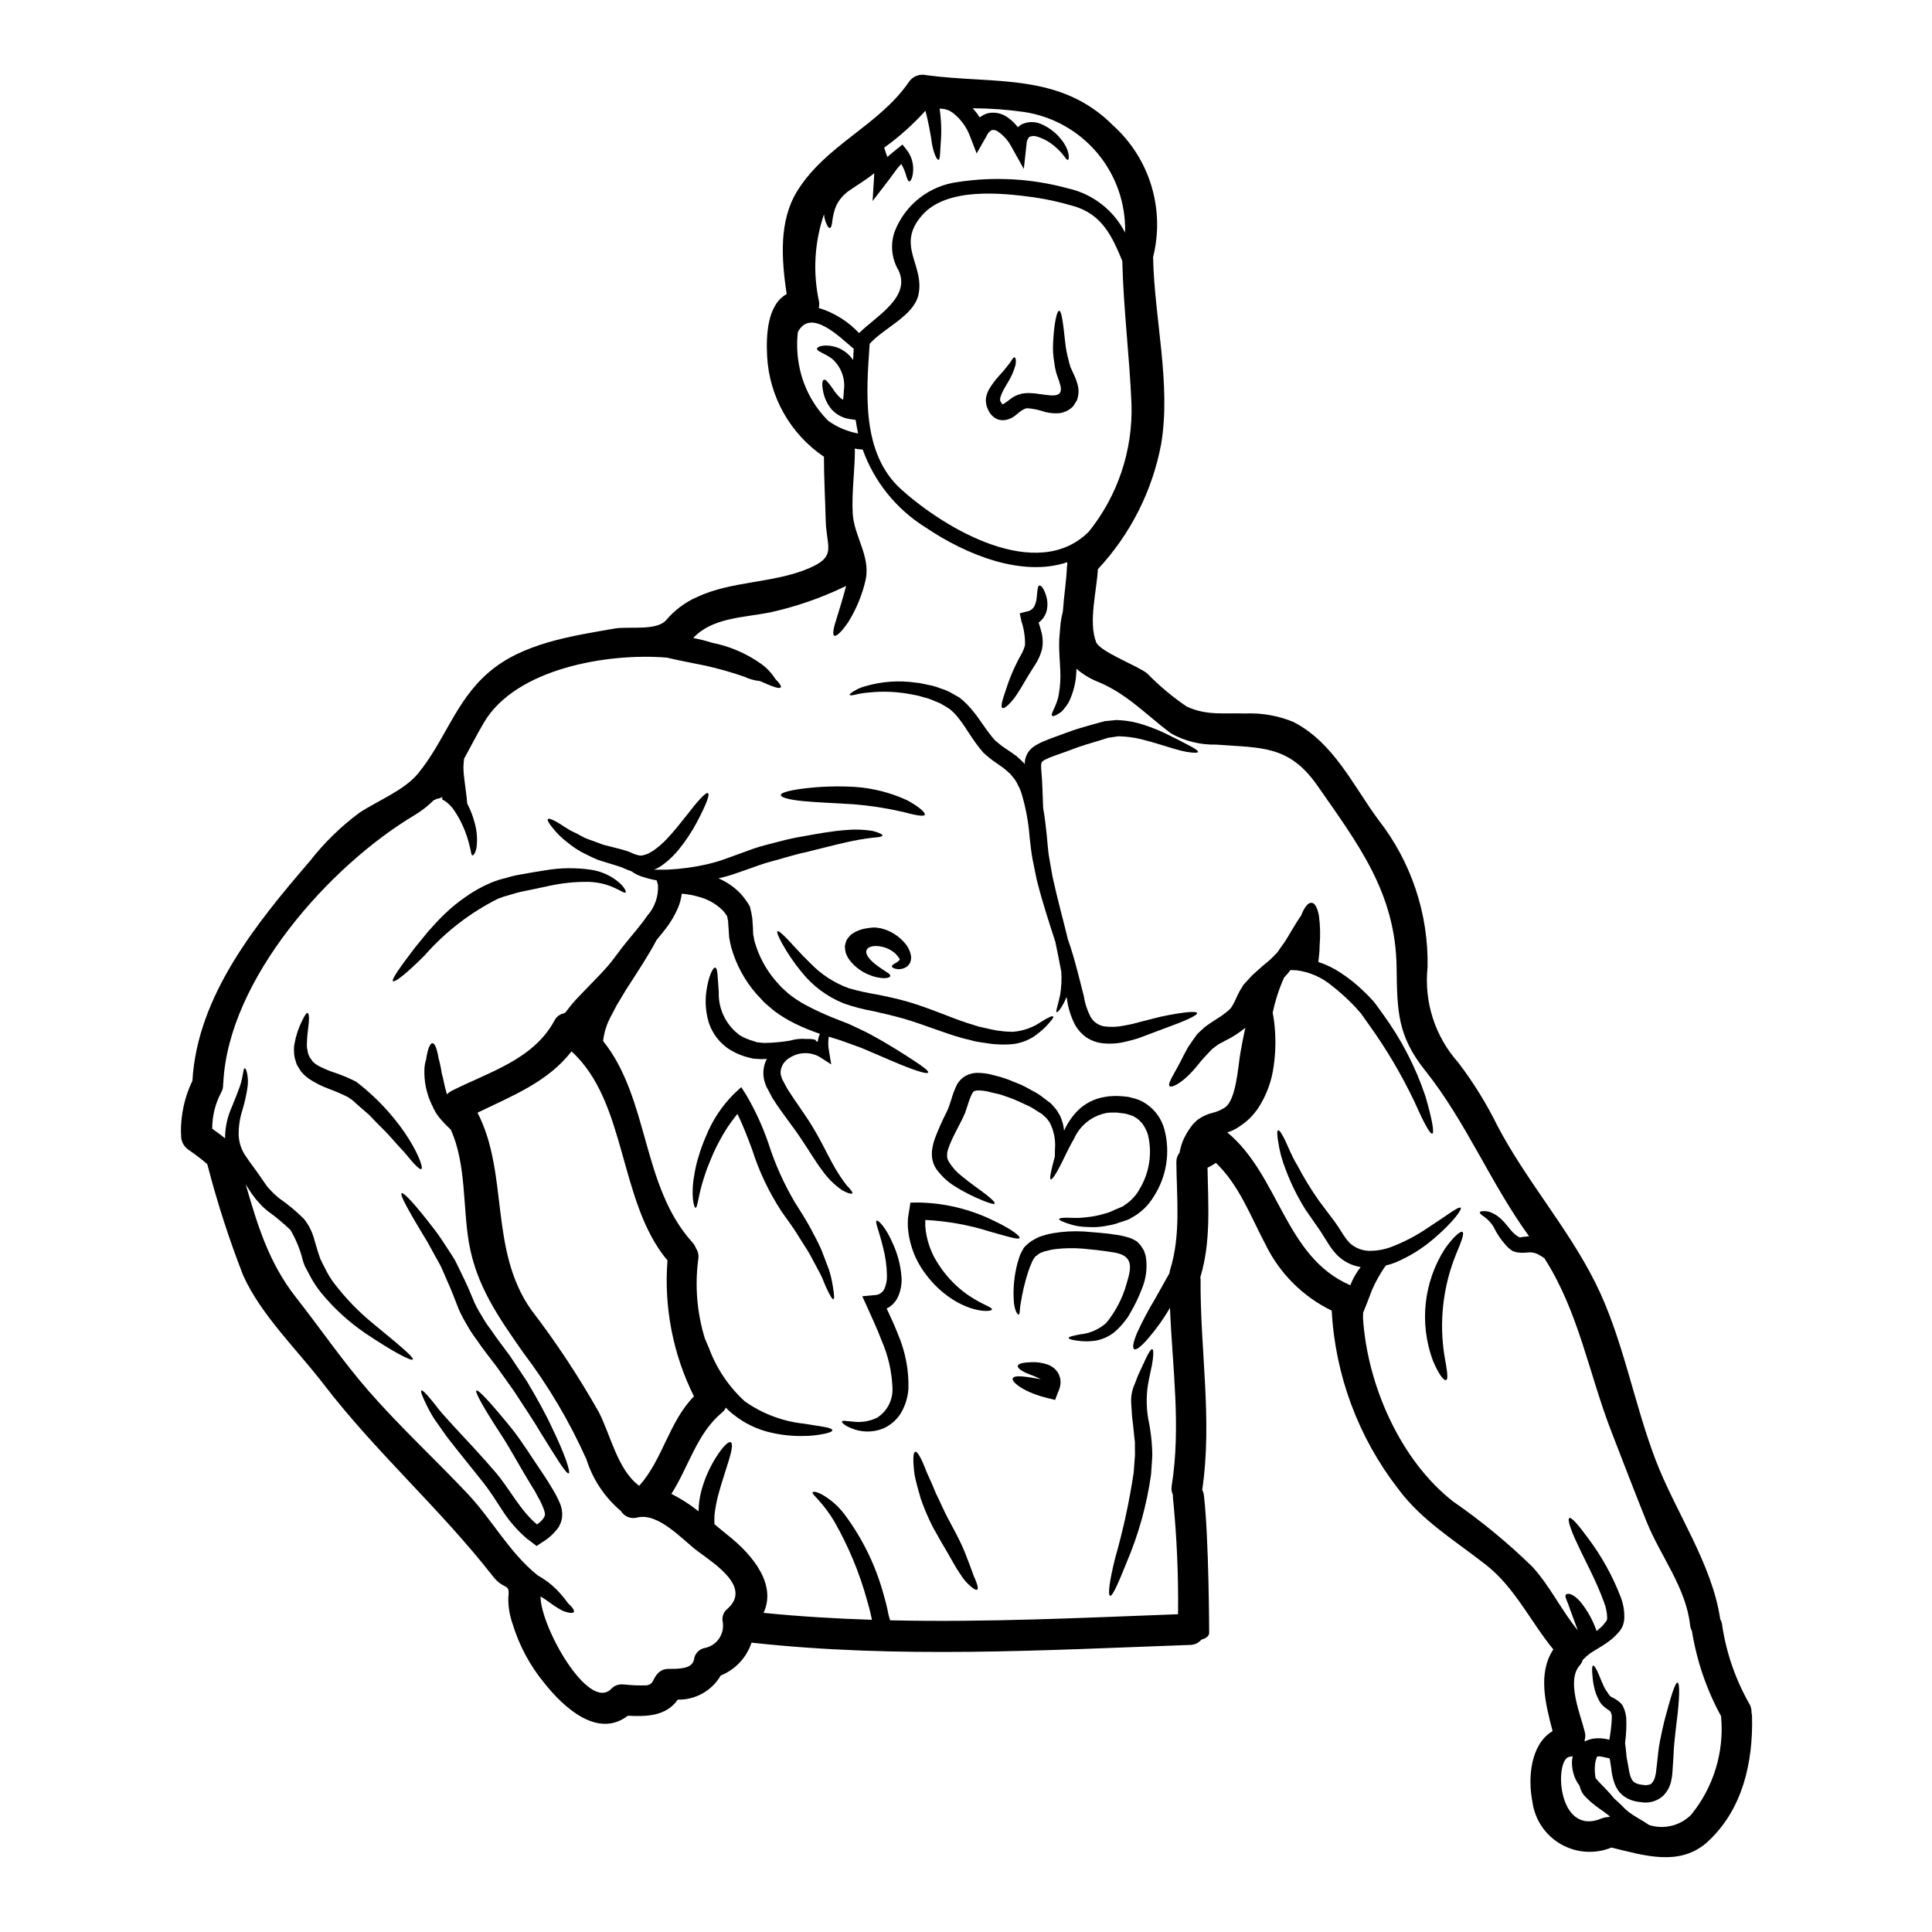<?xml version="1.0" encoding="UTF-8"?>
<!-- Uploaded to: ICON Repo, www.svgrepo.com, Generator: ICON Repo Mixer Tools -->
<svg fill="#000000" width="800px" height="800px" version="1.1" viewBox="144 144 512 512" xmlns="http://www.w3.org/2000/svg">
 <g>
  <path d="m482.46 396.46 0.027-0.027 0.191-0.273c0.246-0.359 0.492-0.688 0.711-1.043 0.465-0.656 0.988-1.316 1.344-1.918 0.355-0.602 0.711-1.18 1.043-1.727 1.148-1.969 2.191-3.644 3.07-4.902h0.004c0.031-0.125 0.078-0.246 0.133-0.359 0.789-1.918 1.727-3.07 2.633-2.961s1.535 1.398 1.918 3.453c0.336 2.543 0.402 5.117 0.191 7.676 0 1.117-0.074 2.234-0.219 3.34l-0.133 1.207-0.004 0.004c2.125 0.695 4.144 1.68 6 2.93 2.113 1.383 4.09 2.965 5.902 4.723 0.969 0.895 1.887 1.84 2.758 2.828 1.012 1.258 1.645 2.246 2.492 3.398v-0.004c4.84 6.625 8.629 13.957 11.234 21.734 1.727 5.902 2.414 9.676 1.812 9.891-0.602 0.215-2.387-3.176-4.879-8.797l-0.004 0.004c-3.367-7.027-7.348-13.746-11.895-20.074-0.738-1.039-1.453-2.055-2.164-3.043-0.875-0.984-1.723-1.969-2.547-2.754-1.59-1.609-3.281-3.113-5.07-4.496-2.68-2.262-5.961-3.699-9.445-4.137l-1.574-0.055c-0.465 0.574-0.93 1.18-1.426 1.699l-0.215 0.215c-0.027 0.055-0.055 0.082-0.082 0.137v0.004c-1.328 2.969-2.332 6.078-2.988 9.266 0.301 1.559 0.504 3.137 0.602 4.723 0.219 3.109 0.109 6.234-0.332 9.32-0.512 4.062-1.953 7.957-4.219 11.371-0.66 0.941-1.402 1.82-2.219 2.633-0.816 0.777-1.707 1.473-2.656 2.082-0.973 0.703-2.059 1.234-3.207 1.574 13.777 11.414 15.242 32.891 32.422 40.422 0.055 0.027 0.109 0.082 0.164 0.109 0.676-1.742 1.602-3.375 2.754-4.848-2.379-0.379-4.574-1.5-6.273-3.207-0.949-1.012-1.785-2.125-2.496-3.316-0.656-1.043-1.23-1.969-1.891-2.988-1.344-1.969-2.633-3.809-3.863-5.566v0.004c-2.125-3.352-3.894-6.914-5.289-10.629-0.984-2.438-1.676-4.984-2.055-7.586-0.305-1.812-0.305-2.879 0-2.961 0.305-0.082 0.906 0.766 1.727 2.41 0.824 1.641 1.723 4.223 3.371 6.906 1.715 3.273 3.648 6.43 5.781 9.445 1.316 1.727 2.66 3.543 4.086 5.43 0.656 0.906 1.371 2 2 3.016 0.555 0.914 1.199 1.773 1.914 2.574 1.383 1.32 3.203 2.094 5.117 2.168 1.922 0.035 3.832-0.273 5.644-0.906 3.43-1.277 6.695-2.953 9.73-4.992 5.371-3.481 8.551-6.027 9.016-5.512 0.395 0.395-1.969 3.781-7.086 8.141h0.004c-3.039 2.633-6.469 4.766-10.168 6.332-0.836 0.336-1.699 0.609-2.578 0.82-0.113 0.188-0.246 0.363-0.395 0.523-1.262 1.867-2.356 3.844-3.262 5.906-0.852 2.219-1.641 4.356-2.363 6.055-0.023 0.469-0.051 0.906-0.051 1.348 1.094 17.844 9.973 37.953 24.008 48.805l0.004-0.004c7.398 5.125 14.355 10.855 20.801 17.133 4.723 5.117 7.676 11.508 12.113 16.926-0.852-2.301-1.617-4.356-2.191-5.949-0.496-1.672-1.398-3.016-0.961-3.508 0.438-0.492 1.863-0.305 3.699 1.723h0.004c1.91 2.305 3.394 4.934 4.383 7.758 0.031 0.051 0.051 0.109 0.055 0.168 0.465-0.395 0.906-0.766 1.316-1.152 0.469-0.438 0.789-0.961 1.18-1.398 0.395-0.574 0.215-0.438 0.301-1.016-0.039-1.348-0.305-2.68-0.789-3.938-2.137-5.949-5.207-11.375-7.016-15.406-1.922-4-2.793-6.766-2.219-7.043 0.574-0.277 2.363 1.781 5.016 5.398v0.004c3.574 4.766 6.469 10.004 8.605 15.566 0.707 1.832 1.023 3.793 0.93 5.758-0.07 1.211-0.52 2.371-1.285 3.312-0.578 0.68-1.203 1.324-1.867 1.922-2.602 2.137-4.988 3.098-6.469 4.356-0.395 0.277-0.656 0.629-0.988 0.906-0.133 0.137-0.273 0.242-0.395 0.395h0.004c-0.18 0.555-0.469 1.066-0.852 1.508-3.543 4.059 0.305 13.074 1.398 17.57 0.184 0.68 0.176 1.402-0.027 2.082 0.02 0.152 0.008 0.312-0.027 0.461 0.723-0.379 1.5-0.645 2.301-0.785 1.426-0.195 2.871-0.094 4.254 0.305 0.344-1.879 0.562-3.773 0.656-5.676-0.055-0.273 0.055-0.465-0.027-0.875l-0.219-0.66-0.055-0.16c-0.082-0.246-0.852-0.656-1.645-1.289l-0.004-0.004c-0.77-0.625-1.363-1.438-1.723-2.363-0.363-0.691-0.641-1.43-0.824-2.191-0.312-1.129-0.516-2.289-0.605-3.457-0.188-1.863-0.16-2.906 0.137-2.988 0.301-0.082 0.879 0.824 1.574 2.523 0.359 0.879 0.766 1.918 1.285 3.016h0.004c0.254 0.562 0.574 1.094 0.961 1.574 0.277 0.52 0.824 1.203 1.125 1.258v0.004c0.938 0.418 1.789 1.004 2.519 1.727l0.359 0.492 0.137 0.277c0.023 0.031 0.039 0.066 0.051 0.105l0.055 0.164 0.277 0.629h-0.004c0.207 0.637 0.355 1.289 0.438 1.949 0.109 2.18 0.016 4.359-0.27 6.523 0.004 0.117-0.004 0.238-0.027 0.352 0.109 0.789 0.219 1.672 0.301 2.633l0.109 1.121c0.137 0.766 0.305 1.535 0.395 2.113 0.355 2.363 0.789 4.191 1.945 4.629 0.219 0.246 0.738 0.246 1.07 0.414l1.668 0.215c0.551-0.133 1.207-0.078 1.535-0.492l-0.004 0.004c0.5-0.523 0.836-1.18 0.961-1.891 0.129-0.445 0.211-0.906 0.25-1.367 0.055-0.551 0.137-1.07 0.188-1.617 0.277-2.164 0.395-4.195 0.789-6.168 0.395-1.973 0.789-3.836 1.18-5.43 1.699-6.41 2.852-10.277 3.508-10.234 0.656 0.043 0.574 4.273-0.277 10.801-0.188 1.613-0.395 3.34-0.574 5.234-0.18 1.895-0.215 3.973-0.395 6.137-0.027 0.547-0.082 1.125-0.109 1.699-0.043 0.656-0.137 1.305-0.277 1.945-0.285 1.59-1.047 3.055-2.191 4.195-1.41 1.258-3.269 1.891-5.152 1.754-0.656-0.082-1.344-0.16-2.027-0.273-0.844-0.172-1.656-0.465-2.41-0.879-0.82-0.453-1.547-1.055-2.137-1.781-0.5-0.688-0.898-1.445-1.184-2.246-0.449-1.301-0.734-2.656-0.848-4.027-0.137-1.016-0.277-1.699-0.395-2.469-0.711-0.164-1.453-0.355-2.246-0.492h-0.004c-0.258-0.043-0.523-0.059-0.785-0.055h-0.133c-0.125 0.086-0.234 0.184-0.332 0.301 0.164 0-0.055 0.191-0.137 0.578-0.121 0.422-0.199 0.852-0.246 1.285-0.105 1.059-0.082 2.129 0.078 3.18 0.027 0.133 0.055 0.301 0.082 0.438 0.934 1.148 2.164 2.273 3.289 3.508 0.602 0.629 1.121 1.262 1.617 1.867 0.602 0.547 1.23 1.094 1.805 1.668l1.18 1.18c0.355 0.277 0.629 0.574 1.012 0.852 0.766 0.547 1.574 1.066 2.332 1.508 1.152 0.656 2.164 1.285 2.961 1.836l0.004-0.004c3.918 1.234 8.195 0.191 11.102-2.711 5.949-7.293 8.805-16.633 7.949-26.008v-0.113c-3.848-7.039-6.461-14.684-7.731-22.605-0.266-0.488-0.434-1.023-0.492-1.574-1.07-9.867-7.812-18.227-11.457-27.215-3.18-7.894-6.223-15.844-9.289-23.762-6.168-15.871-8.719-31.93-17.871-46.238-0.516-0.363-1.055-0.691-1.617-0.984l-0.191-0.109v-0.004c-0.859-0.395-1.82-0.531-2.758-0.391l-1.043 0.055h-0.547l-0.906-0.082-0.465-0.082-0.219-0.082-0.219-0.055-0.105-0.055c-0.027 0-0.395-0.133-0.395-0.133-0.082-0.082-1.039-0.789-1.039-0.789v-0.004c-1.621-1.617-2.953-3.496-3.938-5.566-0.633-1.031-1.461-1.934-2.438-2.656-0.879-0.551-1.285-0.961-1.203-1.234 0.082-0.277 0.656-0.328 1.672-0.273h-0.004c0.695 0.09 1.363 0.312 1.969 0.66 0.84 0.422 1.602 0.988 2.25 1.672 1.453 1.398 2.574 3.371 4.027 4.246l0.551 0.328h0.082l0.215 0.055c0.152-0.082 0.324-0.125 0.496-0.133l0.957-0.109 0.824-0.082c-10.234-14.059-16.688-30.34-27.551-43.934-7.371-9.234-7.398-15.789-7.562-27.324-0.246-19.758-10.199-32.668-20.996-48.18-7.512-10.773-14.91-9.949-26.723-10.852v-0.004c-4.211 0.121-8.379-0.902-12.059-2.961-6.383-4.769-11.648-10.469-19.156-13.594-2.156-0.832-4.156-2.031-5.906-3.543 0.008 0.211-0.004 0.422-0.027 0.629-0.066 2.461-0.586 4.883-1.535 7.152-0.355 0.945-0.875 1.816-1.535 2.578-0.273 0.355-0.52 0.684-0.789 0.957-0.273 0.191-0.52 0.359-0.738 0.523-0.934 0.602-1.574 0.852-1.805 0.629-0.605-0.414 1.258-2.578 1.75-5.699 0.363-2.043 0.496-4.121 0.395-6.195-0.082-2.469-0.395-5.098-0.277-8.414 0.137-1.453 0.246-2.906 0.359-4.273 0.145-1.043 0.344-2.078 0.602-3.098 0.273-4.055 0.934-8.113 1.066-11.59v-0.004c0.008-0.277 0.043-0.551 0.113-0.82-0.023-0.203-0.035-0.402-0.027-0.605-11.895 4-26.695-1.895-37.547-9.238v0.004c-7.727-4.812-13.602-12.094-16.664-20.664-0.078 0-0.133 0.055-0.215 0.027h-0.004c-0.637-0.043-1.266-0.125-1.891-0.25 0.031 0.238 0.051 0.477 0.055 0.715-0.055 5.344-0.879 11.238-0.574 16.531 0.359 5.977 4.688 11.184 3.453 17.406l-0.004-0.004c-0.898 4.027-2.473 7.871-4.656 11.371-1.727 2.523-3.148 3.863-3.699 3.566-0.551-0.301-0.164-2.219 0.789-5.074 0.656-2.191 1.574-4.988 2.363-8.141-0.215 0.109-0.465 0.246-0.684 0.359h-0.004c-6.262 2.984-12.848 5.238-19.625 6.719-7.086 1.371-15.184 1.371-20.199 6.742 1.684 0.328 3.348 0.746 4.984 1.262 4.711 0.93 9.168 2.852 13.078 5.644 1.477 1.07 2.734 2.422 3.699 3.973 1.121 1.098 1.641 1.891 1.426 2.191-0.395 0.547-2.387-0.277-5.484-1.645-1.461-0.152-2.891-0.551-4.219-1.18-3.356-1.16-6.769-2.133-10.234-2.902-3.894-0.789-7.512-1.48-10.254-2.137-15.484-1.289-40.094 2.793-48.535 17.32-1.84 3.148-3.453 6.332-5.18 9.445v-0.004c-0.215 1.48-0.234 2.984-0.055 4.469 0.277 2.656 0.738 5.312 0.879 7.477 0.059 0.098 0.113 0.199 0.164 0.305 0.715 1.398 1.285 2.867 1.695 4.383 0.668 2.172 0.883 4.457 0.633 6.715-0.242 1.727-0.875 2.363-1.148 2.301-0.277-0.059-0.332-1.016-0.656-2.273h-0.004c-0.434-1.941-1.066-3.832-1.895-5.641-0.555-1.23-1.207-2.414-1.941-3.543-0.695-1.176-1.633-2.188-2.758-2.961l-0.359-0.215-0.301-0.082-0.082-0.629v-0.246l-0.137 0.219-0.684 0.273v-0.004c-0.223 0.027-0.441 0.07-0.656 0.137l-0.414 0.219c-0.09 0.055-0.191 0.082-0.297 0.082-1.551 1.547-3.281 2.898-5.152 4.027-22.434 13.348-49.363 43.469-50.648 70.93v0.004c-0.008 0.09-0.023 0.184-0.055 0.27 0.055 0.793-0.125 1.586-0.52 2.277-1.566 2.953-2.375 6.246-2.363 9.59 1.148 0.824 2.301 1.645 3.398 2.551v-0.203c0.035-2.809 0.652-5.582 1.809-8.141 0.879-2.164 1.574-3.894 2.109-5.398 0.961-2.793 0.852-4.875 1.316-4.82 0.191-0.027 0.395 0.438 0.605 1.285 0.273 1.309 0.301 2.656 0.078 3.973-0.312 1.996-0.762 3.969-1.344 5.906-0.719 2.246-1.043 4.602-0.953 6.957l0.027 0.137c0.168 1.84 0.816 3.598 1.887 5.098 1.094 1.699 2.754 3.727 4.082 5.758 0.359 0.492 0.711 1.012 1.07 1.531 0.32 0.512 0.695 0.98 1.121 1.402l1.152 1.203c0.395 0.395 0.906 0.766 1.371 1.18v0.004c2.352 1.629 4.551 3.465 6.578 5.481 1.227 1.531 2.129 3.293 2.66 5.18 0.52 1.672 0.875 3.148 1.371 4.496l0.355 1.043 0.055 0.078 0.137 0.277 0.246 0.52c0.355 0.684 0.684 1.375 1.039 2.031 0.617 1.234 1.352 2.41 2.195 3.508 2.996 3.914 6.438 7.469 10.25 10.59 6.691 5.512 10.938 8.984 10.523 9.535-0.355 0.465-5.152-1.969-12.523-6.934h0.004c-4.414-3.004-8.375-6.621-11.758-10.75-0.996-1.234-1.887-2.551-2.656-3.934-0.359-0.656-0.711-1.344-1.07-2.027l-0.277-0.496-0.133-0.273-0.164-0.277-0.055-0.164-0.438-1.18c-0.691-2.906-1.809-5.691-3.32-8.266-1.867-1.805-3.863-3.473-5.973-4.988-0.566-0.445-1.105-0.922-1.621-1.422l-1.508-1.672 0.004-0.004c-0.824-1.016-1.574-2.086-2.25-3.207-0.188-0.301-0.395-0.574-0.547-0.879 3.098 10.664 6.031 20.664 13.266 29.914 6.496 8.266 12.496 17.074 19.434 25.02 8.266 9.445 17.484 17.953 26.094 27.078 6.578 6.957 11.02 15.566 18.527 21.598l-0.004 0.004c0.988 0.559 1.941 1.18 2.848 1.863 1.461 1.125 2.785 2.422 3.938 3.863 0.438 0.52 0.82 1.016 1.148 1.48 0.332 0.465 0.789 0.789 1.07 1.121 0.574 0.684 0.82 1.18 0.656 1.453-0.16 0.273-0.711 0.305-1.574 0.109-0.516-0.109-1.02-0.277-1.504-0.492-0.547-0.305-1.207-0.684-1.922-1.152-1.258-0.82-2.492-1.836-3.832-2.602 0.027 8.113 12.715 30.559 18.715 24.527 0.793-0.871 1.949-1.316 3.125-1.203h0.246c1.973 0.23 3.961 0.312 5.949 0.246 1.203-0.137 1.574-0.711 2.137-1.863 0.152-0.301 0.336-0.586 0.547-0.852 0.723-1.066 1.945-1.688 3.234-1.645 2.363 0 5.836 0.027 6.551-2 0.055-0.164 0.109-0.277 0.164-0.414v0.004c0.156-1.594 1.355-2.883 2.934-3.152 3.031-0.633 5.082-3.473 4.723-6.551v-0.164c-0.363-1.344 0.113-2.781 1.207-3.644 6.469-5.703-3.344-11.895-7.871-15.27-4.082-3.043-10.359-10.277-16.004-8.934v0.004c-1.676 0.469-3.457-0.238-4.356-1.727-4.277-3.606-7.441-8.348-9.129-13.676-4.484-10.035-10.102-19.527-16.742-28.285-6.551-9.371-12.469-17.758-14.418-29.242-1.617-9.539-0.684-20.719-4.766-29.82l-0.004 0.004c-0.047-0.07-0.102-0.137-0.164-0.195-1.105-1.004-2.133-2.094-3.07-3.262-0.277-0.395-0.629-0.875-0.852-1.258l-0.301-0.574-0.164-0.277-0.082-0.133c-0.137-0.359-0.082-0.191-0.109-0.332-0.027-0.055-0.055-0.137-0.082-0.191-0.055-0.137-0.164-0.242-0.219-0.395-1.414-2.941-2.09-6.184-1.969-9.445 0.027-0.918 0.195-1.82 0.492-2.688v-0.219c0.414-2.465 0.988-3.973 1.645-3.973s1.207 1.535 1.617 3.973c0.367 1.324 0.652 2.672 0.852 4.031 0.465 1.48 0.656 3.234 1.18 4.848 0.082 0.227 0.145 0.457 0.191 0.688 0.336-0.348 0.723-0.645 1.152-0.875 9.895-5.019 21.68-8.266 27.301-18.609h-0.004c0.512-1.059 1.5-1.805 2.66-2.004 0.137-0.105 0.246-0.215 0.395-0.328h-0.004c1.07-1.469 2.242-2.859 3.508-4.164 1.75-1.812 3.644-3.754 5.699-5.902 0.934-1.07 2.027-2.141 2.906-3.316 0.961-1.23 1.922-2.523 2.906-3.836 2.246-2.852 4.551-5.371 6.551-8.266l-0.004-0.004c2.004-2.242 3.031-5.191 2.856-8.195l-0.359-1.203c-1.531-0.273-3.035-0.676-4.496-1.207-0.758-0.297-1.477-0.695-2.137-1.18-0.602-0.191-1.148-0.438-1.617-0.629l-1.066-0.465-1.098-0.359c-1.754-0.547-3.453-1.066-5.117-1.574-1.574-0.656-3.043-1.426-4.414-2.109-1.258-0.707-2.449-1.523-3.562-2.441-1.605-1.188-3.039-2.598-4.25-4.191-0.875-1.094-1.258-1.836-1.066-2.082 0.191-0.246 0.988 0.027 2.219 0.684s2.879 2 4.988 2.934c1.07 0.465 2.082 1.23 3.375 1.672 1.289 0.441 2.656 0.984 4.109 1.508 1.508 0.395 3.098 0.789 4.723 1.203 0.789 0.219 0.93 0.277 1.48 0.441s1.039 0.395 1.453 0.574l-0.004 0.004c0.629 0.293 1.289 0.504 1.969 0.629 0.262 0.016 0.527 0.008 0.789-0.027l1.07-0.305c0.328-0.133 0.547-0.273 0.82-0.395 0.273-0.121 0.605-0.395 0.934-0.547h-0.004c1.254-0.879 2.422-1.883 3.484-2.984 2.109-2.219 3.859-4.496 5.394-6.414 2.961-3.863 5.117-6.219 5.648-5.836 0.531 0.383-0.578 3.18-2.934 7.648l0.004-0.004c-1.406 2.641-3.07 5.137-4.965 7.453-1.207 1.445-2.574 2.742-4.082 3.867-0.441 0.301-0.852 0.574-1.344 0.848-0.332 0.164-0.66 0.305-0.988 0.469 1.066 0 2.273 0 3.644-0.027l0.004-0.004c3.477-0.168 6.934-0.637 10.332-1.398 1.98-0.461 3.934-1.059 5.836-1.781l6.519-2.367c2.219-0.789 4.606-1.285 6.797-1.891v0.004c2.113-0.574 4.254-1.043 6.414-1.398 3.938-0.711 7.644-1.371 10.797-1.617 2.519-0.262 5.062-0.199 7.566 0.191 1.805 0.465 2.684 0.93 2.629 1.23-0.055 0.305-1.066 0.465-2.711 0.574v0.004c-2.352 0.293-4.684 0.703-6.992 1.234-2.961 0.656-6.41 1.574-10.492 2.574-2.031 0.395-3.977 1.016-6.059 1.574-2.055 0.656-4.195 1.07-6.414 1.891-2.219 0.82-4.383 1.535-6.496 2.273-1.41 0.488-2.848 0.891-4.301 1.211 2.203 0.945 4.199 2.324 5.863 4.051 0.895 1 1.684 2.082 2.363 3.238l0.082 0.137 0.055 0.215c0.258 0.965 0.461 1.945 0.602 2.934l0.164 2.414 0.082 1.969c0.133 0.473 0.223 0.961 0.273 1.449l0.082 0.301c1.031 3.672 2.816 7.09 5.242 10.035 0.629 0.711 1.23 1.426 1.867 2.109l1.836 1.672-0.004 0.004c1.363 1.082 2.812 2.055 4.332 2.902 2.984 1.602 6.07 3 9.238 4.191 0.824 0.305 1.574 0.629 2.387 0.934 0.711 0.328 1.426 0.656 2.109 0.984 1.371 0.684 2.684 1.234 3.938 1.949 5.07 2.754 8.746 5.18 11.32 6.852 2.574 1.672 3.938 2.754 3.727 3.121-0.207 0.367-1.836-0.027-4.723-1.094-2.891-1.066-7.043-2.934-11.973-5.016-1.207-0.551-2.633-0.988-4.059-1.535-0.711-0.246-1.426-0.523-2.191-0.789s-1.453-0.469-2.191-0.684c-0.395-0.137-0.789-0.277-1.18-0.395l-0.008 0.004c-0.203 1.305-0.176 2.637 0.078 3.934l0.578 3.426-3.148-2.027c-2.488-1.379-5.539-1.262-7.918 0.305-1.254 0.715-2.113 1.965-2.328 3.394-0.043 0.293-0.043 0.59 0 0.879 0.023 0.227 0.078 0.445 0.164 0.656l0.188 0.629v0.004c0.012 0.039 0.031 0.074 0.055 0.109l0.082 0.164 0.191 0.328 0.355 0.684 0.738 1.371c2.246 3.566 5.074 7.266 7.019 10.629 2.137 3.562 3.562 6.715 4.988 9.238v-0.004c1.059 1.957 2.269 3.824 3.617 5.59 1.152 1.207 1.781 1.969 1.574 2.219-0.207 0.25-1.121 0.027-2.629-0.789v0.004c-2.074-1.422-3.875-3.203-5.316-5.262-1.867-2.438-3.699-5.59-5.809-8.688-2.219-3.34-4.824-6.438-7.426-10.551l-0.879-1.668-0.441-0.824-0.215-0.395-0.082-0.219-0.055-0.105c-0.027-0.055-0.137-0.332-0.137-0.332l-0.246-0.789h-0.008c-0.105-0.32-0.18-0.652-0.215-0.988-0.133-0.797-0.141-1.609-0.027-2.41 0.117-0.922 0.406-1.812 0.852-2.633-0.043 0.023-0.094 0.031-0.141 0.027-0.395 0.027-0.789 0.055-1.207 0.055-0.422 0-0.684-0.027-1.039-0.055l-0.52-0.027-0.277-0.027h-0.137c-0.055 0-0.395-0.055-0.395-0.055l-1.152-0.273v0.004c-1.648-0.41-3.227-1.055-4.684-1.922-2.945-1.754-5.098-4.582-6.004-7.891-0.668-2.492-0.84-5.094-0.496-7.648 0.578-4.191 1.781-6.469 2.363-6.356 0.684 0.109 0.629 2.656 0.934 6.438-0.16 4.531 1.945 8.848 5.617 11.512 1.09 0.645 2.262 1.141 3.481 1.48l0.93 0.301v0.082l0.246-0.027 0.52 0.055c0.332 0.027 0.711 0.082 1.016 0.109h0.789c2.106-0.055 4.199-0.258 6.273-0.602 1.414-0.426 2.894-0.578 4.363-0.441 1.531-0.055 2.492 0.109 2.547 0.496 0 0.027-0.027 0.055-0.027 0.082 0.164 0.055 0.332 0.105 0.465 0.16 0.066-0.492 0.176-0.977 0.328-1.449 0.07-0.223 0.156-0.445 0.25-0.66-2.289-0.77-4.523-1.691-6.691-2.754-1.875-0.93-3.664-2.019-5.348-3.262-0.879-0.738-1.812-1.508-2.633-2.246l-2.219-2.383c-3.074-3.547-5.328-7.734-6.594-12.254-0.215-0.852-0.395-1.754-0.547-2.629l-0.164-2.387-0.133-2c-0.082-0.469-0.191-0.824-0.246-1.234h-0.004c-0.324-0.555-0.711-1.07-1.152-1.535-1.762-1.746-3.957-2.996-6.356-3.617-1.477-0.43-2.992-0.707-4.523-0.82-0.156 1.328-0.508 2.633-1.039 3.863-0.863 1.969-1.969 3.82-3.293 5.512-0.789 1.012-1.574 1.969-2.332 2.879-2.082 3.973-5.043 8.465-8.059 13.125-0.906 1.508-1.781 2.961-2.629 4.383-0.66 1.398-1.574 2.906-2.059 4.031h0.004c-0.531 1.176-0.93 2.406-1.18 3.672-0.109 0.52-0.191 1.047-0.246 1.574 12.281 15.32 10.145 38.508 23.707 53.414h-0.004c0.391 0.422 0.688 0.914 0.879 1.453 0.594 0.887 0.82 1.965 0.629 3.012-0.93 7.035-0.328 14.188 1.758 20.969 0.328 0.789 0.684 1.617 1.094 2.551 1.988 5.367 5.227 10.188 9.445 14.059 4.652 3.297 10.074 5.348 15.746 5.945 2.301 0.355 4.141 0.656 5.457 0.879 1.316 0.219 2.027 0.547 2.027 0.875s-0.711 0.633-2.027 0.906h-0.004c-1.863 0.402-3.766 0.602-5.672 0.602-2.887 0.055-5.769-0.25-8.578-0.902-3.598-0.812-6.961-2.426-9.84-4.723-0.754-0.566-1.449-1.199-2.086-1.891-0.254 0.535-0.629 1.004-1.094 1.371-6.578 5.481-8.77 14.332-13.348 21.488l0.004-0.004c2.555 1.285 4.973 2.836 7.203 4.625 0.02-1.773 0.25-3.539 0.688-5.258 0.922-3.516 2.434-6.852 4.465-9.867 1.535-2.246 2.793-3.457 3.375-3.18 0.578 0.277 0.328 2.027-0.441 4.578-0.766 2.551-1.945 5.949-2.934 9.621v-0.004c-0.43 1.684-0.742 3.394-0.93 5.117-0.027 0.852-0.055 1.645-0.027 2.387 1.289 1.094 2.551 2.137 3.754 3.098 6.691 5.34 12.719 13.043 9.266 20.418 9.566 0.961 19.156 1.535 28.734 1.84-0.164-0.711-0.305-1.375-0.438-1.969-0.219-1.012-0.578-2.164-0.852-3.176v-0.004c-2.023-7.359-4.969-14.43-8.77-21.051-1.16-1.93-2.5-3.75-4.008-5.426-1.066-1.203-1.863-1.891-1.645-2.164 0.215-0.277 1.125-0.164 2.688 0.711 2.184 1.285 4.102 2.981 5.644 4.992 4.879 6.488 8.461 13.859 10.555 21.703 0.328 1.18 0.629 2.191 0.879 3.402l-0.004-0.004c0.168 0.984 0.398 1.953 0.688 2.906 0.027 0.082 0.082 0.137 0.109 0.215 25.402 0.578 50.836-0.656 76.273-1.613h-0.004c0.129-10.367-0.328-20.734-1.367-31.051-0.016-0.203-0.016-0.402 0-0.605-0.355-0.762-0.461-1.613-0.305-2.438 2.496-15.703 0.164-31.355-0.465-47.113-1.699 2.938-3.676 5.703-5.902 8.266-1.727 1.969-3.043 3.043-3.594 2.684s-0.188-2 0.824-4.414v0.004c1.406-3.055 2.984-6.031 4.723-8.91 1.426-2.519 2.711-4.848 3.809-6.793 0.031-0.285 0.086-0.57 0.164-0.848 2.906-9.293 1.75-18.996 1.668-28.586l0.004-0.004c-0.023-0.914 0.277-1.805 0.848-2.519 0.18-1.02 0.453-2.019 0.824-2.984 0.617-1.484 1.43-2.875 2.41-4.141l0.215-0.273 0.109-0.137 0.055-0.082 0.191-0.164 0.438-0.438c0.164-0.137 0.219-0.246 0.469-0.441l0.824-0.547h0.004c0.938-0.578 1.953-1.012 3.016-1.289 1.293-0.289 2.523-0.824 3.617-1.574 2.82-2.164 3.34-10.719 3.891-14.031 0.414-2.387 0.852-4.723 1.375-6.992-0.277 0.219-0.496 0.395-0.906 0.711l-0.004 0.004c-0.898 0.684-1.84 1.305-2.82 1.863-0.789 0.438-1.574 0.852-2.363 1.258-0.332 0.191-0.629 0.305-0.988 0.52-0.359 0.215-0.711 0.551-1.066 0.789l-0.523 0.395-0.188 0.137-0.789 0.848c-0.523 0.551-1.016 1.07-1.48 1.574-0.465 0.504-0.961 1.125-1.398 1.672-3.754 4.723-6.992 6.277-7.566 5.699-0.684-0.684 1.508-3.562 3.809-8.301 0.328-0.633 0.684-1.289 1.066-1.969 0.441-0.684 0.961-1.398 1.453-2.137 0.277-0.355 0.547-0.738 0.824-1.121l0.082-0.137 0.055-0.082 0.301-0.305 0.246-0.215 0.469-0.441 0.984-0.906c0.359-0.301 0.879-0.629 1.316-0.957 1.016-0.684 1.781-1.152 2.523-1.645 0.852-0.492 1.344-0.988 2.055-1.48 0.191-0.164 0.766-0.656 0.988-0.906 0.109-0.219 0.219-0.273 0.438-0.629 0.445-0.77 0.84-1.566 1.184-2.383 0.215-0.492 0.52-1.039 0.789-1.574 0.133-0.273 0.328-0.547 0.492-0.824l0.246-0.395 0.133-0.219 0.246-0.355c0.043-0.027 0.082-0.066 0.109-0.109 0.711-0.766 1.398-1.535 2.082-2.273 0.852-0.789 1.699-1.508 2.496-2.246 0.711-0.574 1.398-1.18 2.055-1.727s1.125-1.121 1.672-1.641zm125.85 202.48c0.277 12.113-2.465 24.527-11.676 33.062-7.344 6.824-17.02 3.699-25.586 1.617h0.004c-4.379 1.789-9.336 1.453-13.434-0.91-4.094-2.363-6.867-6.488-7.508-11.176-1.285-6.473-0.465-15.324 5.344-18.773-1.867-7.156-4.004-15.297 0.191-21.648-6.086-7.426-10.172-16.391-17.871-22.434-8.113-6.356-17.02-11.703-23.242-20.117h0.004c-10.543-13.582-16.691-30.062-17.621-47.234-7.629-3.699-13.797-9.859-17.516-17.48-3.938-7.426-7.016-15.816-13.184-21.68h0.004c-0.695 0.5-1.441 0.93-2.219 1.285 0.164 9.73 0.961 19.543-1.891 28.996 0.031 0.199 0.051 0.402 0.055 0.602-0.137 18.746 3.176 37.109 0.438 55.773 0.25 0.492 0.406 1.027 0.465 1.574 1.32 11.84 1.375 36.312 1.375 36.312 0 0.879-0.879 1.48-2.059 1.812h-0.004c-0.734 0.875-1.816 1.383-2.957 1.398-38.777 1.398-77.586 3.672-116.26-0.605-1.309 3.965-4.297 7.152-8.168 8.719-2.348 4.039-6.703 6.484-11.371 6.383-3.098 4.383-8.117 4.523-13.242 4.273-7.945 6.086-16.926-2.082-22.172-8.715-3.766-4.574-6.594-9.844-8.328-15.512-0.812-2.269-1.215-4.672-1.18-7.082 0.52-4.113-1.039-1.781-4.055-5.621-14.004-17.953-31.133-32.969-44.977-51.059-6.957-9.055-16.551-18.25-21.254-28.777-3.723-9.562-6.879-19.336-9.449-29.27-0.027-0.055-0.027-0.105-0.055-0.16v-0.004c-1.566-1.34-3.203-2.594-4.906-3.754-1.367-0.902-2.133-2.481-2-4.113-0.031-0.117-0.047-0.234-0.055-0.355-0.078-4.797 0.961-9.547 3.043-13.871 1.316-22.527 16.926-41.684 31.094-58.156v0.004c3.781-4.859 8.207-9.184 13.152-12.855 4.742-3.148 11.809-5.902 15.488-10.332 7.18-8.715 9.918-19.184 18.66-26.766 9.055-7.891 22.172-9.73 33.52-11.73 3.644-0.629 11.07 0.711 13.621-2.219h0.004c2.234-2.644 5.047-4.746 8.219-6.137 9.152-4.301 20.141-3.59 29.598-7.59 7.562-3.207 4.629-5.676 4.469-12.746-0.137-5.621-0.469-11.211-0.469-16.832v0.004c-8.926-6.043-14.504-15.926-15.059-26.691-0.277-5.394 0-13.562 5.18-16.414-1.348-9.184-2.164-19.379 2.879-27.434 7.672-12.203 21.43-17.156 29.461-28.699h-0.004c0.992-1.559 2.863-2.316 4.66-1.887 17.949 2.441 35.426-0.852 49.594 13.402 4.75 4.316 8.238 9.84 10.086 15.988 1.848 6.144 1.992 12.68 0.414 18.898 0.02 0.062 0.031 0.129 0.027 0.191 0.328 16.031 4.82 33.488 2.109 49.387-2.348 12.383-8.152 23.848-16.75 33.062-0.301 5.703-2.547 14.031-0.465 19.32 0.988 2.551 11.156 6.332 13.539 8.305l0.004 0.004c3.18 3.273 6.688 6.211 10.469 8.77 5.285 2.469 10.055 1.645 15.484 1.84v-0.004c4.398-0.191 8.785 0.586 12.852 2.273 10.578 5.512 15.566 16.496 22.363 25.789 8.77 11.156 13.406 25.004 13.125 39.191-0.977 9.211 1.992 18.402 8.168 25.297 3.996 5.254 7.477 10.879 10.387 16.801 7.648 14.527 18.609 26.914 25.898 41.492 7.266 14.473 10.172 31.793 15.98 46.977 5.262 13.777 14.957 27.488 17.129 42.207h0.004c0.328 0.574 0.516 1.223 0.547 1.887 1.137 7.348 3.629 14.422 7.344 20.863 0.281 0.637 0.414 1.328 0.395 2.027 0.086 0.344 0.133 0.699 0.137 1.055zm-38.066 26.582c0.137-0.027 0.273-0.082 0.438-0.109-0.051-0.023-0.09-0.062-0.109-0.109-0.848-0.656-1.723-1.344-2.82-2.082h-0.004c-1.203-0.84-2.332-1.785-3.367-2.824l-0.395-0.395c-0.246-0.27-0.469-0.562-0.656-0.875-0.246-0.434-0.449-0.895-0.602-1.371-0.047-0.164-0.086-0.328-0.113-0.496-0.766-0.98-1.324-2.109-1.645-3.312-0.258-0.938-0.391-1.906-0.395-2.879 0.008-0.555 0.082-1.105 0.223-1.645-0.258 0.062-0.523 0.109-0.789 0.137-4.195 0.328-3.457 21.402 8.52 16.309h0.004c0.547-0.203 1.125-0.316 1.711-0.336zm-137.76-340.55h0.004c7.703-9.555 11.734-21.551 11.371-33.824-0.52-12.691-2.137-25.297-2.438-37.988-2.66-6.438-5.344-12.496-13.215-14.633v0.004c-3.297-0.969-6.656-1.711-10.055-2.223-8.715-1.203-23.223-2.754-29.793 4.742-7.086 8.086 0.824 13.184-0.984 21.156-1.289 5.539-9.184 8.719-12.938 12.938 0 0.027 0.027 0.055 0.027 0.109-0.879 12.742-2.219 28.805 8.266 38.34 11.867 10.746 36.094 24.832 49.742 11.379zm9.676-79.344c0.203-7.672-2.406-15.156-7.336-21.039-4.93-5.887-11.84-9.766-19.43-10.914-4.512-0.633-9.062-0.961-13.621-0.988 0.695 0.754 1.32 1.57 1.867 2.438 0.672-0.551 1.457-0.941 2.301-1.152 1.773-0.336 3.606 0.07 5.07 1.125 1.043 0.734 1.973 1.621 2.754 2.629 0.309-0.34 0.684-0.617 1.094-0.82 1.613-0.727 3.457-0.734 5.074-0.027 2.086 0.895 3.914 2.301 5.312 4.086 2.363 2.934 2.168 5.457 1.727 5.398-0.492 0.082-1.094-1.672-3.543-3.644h0.004c-1.348-1.145-2.914-2.004-4.606-2.523-0.68-0.238-1.43-0.199-2.082 0.109-0.457 0.547-0.707 1.234-0.711 1.945l-0.711 6.523-3.242-5.812c-0.84-1.613-2.055-3.004-3.543-4.051-0.461-0.352-1.039-0.52-1.617-0.469-0.551 0.262-1.004 0.695-1.285 1.234l-0.332 0.629-2.484 4.359-1.754-4.551c-0.875-2.348-2.359-4.418-4.305-6.004-1.047-0.883-2.383-1.352-3.754-1.312 0.457 3.094 0.551 6.231 0.277 9.344-0.164 2.523-0.137 4.168-0.578 4.223-0.355 0.055-1.121-1.262-1.695-4.059h-0.004c-0.41-3.019-0.996-6.012-1.754-8.961-3.285 3.641-6.953 6.922-10.934 9.785l0.602 1.84v-0.004c0.066 0.215 0.152 0.426 0.246 0.633 0.93-0.789 1.805-1.574 2.656-2.219l1.344-1.07 0.961 1.215c1.465 1.773 2.121 4.078 1.805 6.359-0.188 1.48-0.656 2.219-0.984 2.191-0.328-0.027-0.602-0.824-0.961-2.055h0.004c-0.285-0.895-0.672-1.754-1.152-2.562-0.332 0.359-0.633 0.711-0.988 1.098-0.711 0.902-1.426 1.969-2.219 3.016l-4.383 5.699 0.438-7.289v-0.082c-2.191 1.777-4.383 3.043-6.082 4.246-1.707 1.027-3.086 2.519-3.977 4.301-0.539 1.316-0.895 2.703-1.055 4.113-0.109 1.148-0.328 1.805-0.656 1.863-0.332 0.055-0.684-0.547-1.121-1.617-0.219-0.648-0.367-1.32-0.441-2-2.523 7.43-2.977 15.406-1.316 23.078 0.094 0.574 0.074 1.16-0.055 1.727 4.078 1.25 7.758 3.547 10.676 6.66 4.629-4.578 13.777-9.484 10.469-16.609-1.836-3.078-2.227-6.805-1.07-10.195 1.336-3.527 3.609-6.621 6.574-8.953 2.965-2.332 6.508-3.812 10.254-4.285 9.73-1.48 19.664-0.902 29.16 1.699 6.523 1.457 12.062 5.75 15.102 11.703zm-70.75 53.25c-0.246-1.18-0.492-2.387-0.656-3.59l-1.812-0.277 0.004 0.004c-2.023-0.348-3.832-1.469-5.043-3.125-0.801-1.117-1.371-2.387-1.672-3.727-0.492-2.137-0.355-3.371 0.109-3.543 0.465-0.172 1.289 0.879 2.387 2.441h-0.004c0.562 0.883 1.234 1.695 2 2.41 0.223 0.18 0.461 0.336 0.715 0.465 0.105-0.789 0.168-1.586 0.191-2.383 0.469-3.199-0.734-6.414-3.18-8.523-2.027-1.453-4-1.922-3.938-2.633 0-0.492 2-1.426 5.453-0.273 1.672 0.656 3.109 1.801 4.121 3.289 0.055-0.988 0.109-2.027 0.164-3.043-0.082-0.055-0.164-0.082-0.246-0.137-3.289-2.711-11.184-10.797-14.562-4.219l-0.004-0.004c-0.359 3.176-0.203 6.387 0.465 9.512 1.121 5.316 3.769 10.191 7.617 14.027 2.356 1.676 5.051 2.809 7.891 3.328zm-58.004 278.88c6.25-7.019 7.894-16.996 14.5-23.707-5.555-11.148-7.981-23.594-7.019-36.012-13.07-15.648-10.629-41.93-25.43-55.414-6.25 8.086-15.742 11.809-24.914 16.25 8.332 16.086 3.043 36.285 14.168 52.156 6.633 8.648 12.652 17.75 18.008 27.242 3.082 6.008 5 15.352 10.688 19.484z"/>
  <path d="m531.57 470.48c0.547 0.414-0.332 2.606-1.699 5.902-3.488 8.594-4.543 17.984-3.043 27.137 0.656 3.617 1.043 6.031 0.395 6.219-0.648 0.188-2.027-1.668-3.508-5.207-3.633-9.844-2.438-20.824 3.231-29.652 2.269-3.191 4.16-4.754 4.625-4.398z"/>
  <path d="m459.11 341.56c1.574 0.789 2.438 1.398 2.363 1.699-0.074 0.305-1.125 0.305-2.961 0-1.836-0.305-4.305-1.098-7.32-2.027-1.508-0.469-3.148-0.934-4.902-1.371l-0.004 0.004c-1.719-0.402-3.469-0.645-5.234-0.715l-0.656-0.023-0.789 0.105-1.617 0.246-0.273 0.027-0.082 0.027-0.191 0.055-0.766 0.246c-0.52 0.16-1.07 0.328-1.574 0.492-2.137 0.684-4.328 1.23-6.633 2.137-2.301 0.906-4.633 1.617-6.523 2.387-0.465 0.215-0.852 0.395-1.258 0.602-0.191 0.191-0.551 0.395-0.551 0.465-0.16 0.137-0.301 0.738-0.215 1.754 0.16 1.918 0.301 3.977 0.355 5.902 0.055 1.617 0.109 3.125 0.164 4.523 0.465 2.523 0.711 4.961 0.961 7.289 0.188 1.945 0.328 3.938 0.574 5.539 0.328 1.863 0.656 3.672 0.961 5.453 1.316 6.059 2.879 11.594 4.082 16.637 0.934 2.547 1.781 5.562 2.656 8.906 0.496 1.918 1.016 3.938 1.535 6.004l-0.004 0.004c0.285 1.898 0.879 3.742 1.754 5.453 0.734 1.359 2.043 2.316 3.562 2.606 1.742 0.242 3.512 0.188 5.234-0.168 0.879-0.137 1.84-0.355 2.578-0.52 0.902-0.246 1.75-0.469 2.602-0.684 1.672-0.441 3.234-0.824 4.66-1.18 5.863-1.23 9.535-1.574 9.648-0.957 0.109 0.617-3.234 2.109-8.688 4.082-1.375 0.52-2.906 1.098-4.523 1.699-0.789 0.301-1.645 0.602-2.496 0.934-1.016 0.301-1.918 0.574-2.934 0.789l0.004-0.004c-2.242 0.605-4.578 0.754-6.879 0.441-1.391-0.227-2.719-0.75-3.891-1.535-1.172-0.844-2.156-1.926-2.879-3.18-1.145-2.172-1.891-4.531-2.203-6.965-0.047-0.172-0.082-0.348-0.105-0.523-1.18 2.906-2.414 4.168-2.633 4.031-0.328-0.191 0.359-1.727 0.934-4.606v-0.004c0.336-2.027 0.438-4.086 0.301-6.137-0.574-2.906-1.066-5.562-1.574-7.891-1.48-4.633-3.344-10.113-4.938-16.473-0.355-1.75-0.711-3.562-1.094-5.394-0.395-2.086-0.551-3.938-0.789-5.902v-0.008c-0.285-3.844-0.98-7.644-2.082-11.34-0.227-0.836-0.559-1.637-0.988-2.387-0.367-0.855-0.879-1.645-1.508-2.332l-0.48-0.594-0.109-0.137-0.246-0.191-0.906-0.82c-0.684-0.578-1.398-1.043-2.273-1.672-0.875-0.562-1.711-1.184-2.492-1.867l-0.551-0.465-0.242-0.246-0.137-0.109-0.082-0.055-0.219-0.188-0.027-0.055-0.984-1.207c-1.262-1.574-2.301-3.203-3.262-4.656l-0.008-0.004c-0.855-1.379-1.809-2.695-2.848-3.938-0.5-0.566-1.039-1.09-1.621-1.574-0.602-0.395-1.203-0.789-1.805-1.121-0.602-0.383-1.246-0.695-1.922-0.934-0.684-0.246-1.285-0.574-1.969-0.789-1.344-0.332-2.633-0.824-3.938-1.016l0.004 0.004c-4.035-0.848-8.18-1.043-12.277-0.578-1.148 0.098-2.285 0.293-3.402 0.578-0.789 0.164-1.258 0.164-1.316 0-0.055-0.164 0.277-0.438 0.961-0.879h0.004c1.004-0.648 2.102-1.129 3.258-1.426 4.312-1.254 8.848-1.57 13.293-0.93 1.43 0.105 2.883 0.547 4.414 0.824h-0.004c0.785 0.207 1.551 0.465 2.305 0.762 0.816 0.238 1.609 0.562 2.359 0.961 0.789 0.441 1.574 0.906 2.387 1.344 0.754 0.551 1.457 1.168 2.109 1.836 1.297 1.375 2.481 2.852 3.543 4.414 1.043 1.508 2.059 2.961 3.148 4.301l0.789 0.906 0.137 0.109 0.273 0.215 0.551 0.469-0.004 0.004c0.684 0.578 1.406 1.105 2.168 1.574 0.738 0.52 1.699 1.121 2.547 1.777l1.32 1.207 0.301 0.301c0.109 0.082 0.027-0.027 0.277 0.246l0.109 0.164 0.16 0.191-0.004 0.004c-0.027-1.086 0.27-2.152 0.848-3.07 0.484-0.723 1.109-1.336 1.84-1.809 0.602-0.328 1.203-0.684 1.805-0.961 2.332-1.012 4.469-1.695 6.769-2.574 2.301-0.879 4.688-1.508 6.934-2.164 0.574-0.137 1.148-0.305 1.699-0.469l0.848-0.215 0.191-0.055 0.109-0.027 0.055-0.027 0.305-0.055 0.438-0.027 1.617-0.164 0.789-0.082 0.957 0.055 0.004-0.004c2.223 0.129 4.418 0.562 6.523 1.285 1.707 0.566 3.379 1.227 5.016 1.969 2.957 1.414 5.231 2.59 6.793 3.438z"/>
  <path d="m452.59 443.35c1.59 6.043 0.566 12.477-2.824 17.73-1.418 2.383-3.461 4.332-5.902 5.644-0.328 0.195-0.664 0.371-1.012 0.523l-0.789 0.273c-0.523 0.164-1.016 0.332-1.508 0.496v-0.004c-0.98 0.375-2.004 0.637-3.043 0.789-1.836 0.387-3.719 0.508-5.594 0.352-1.371-0.02-2.738-0.23-4.051-0.629-2.164-0.656-3.262-1.18-3.18-1.48s1.344-0.395 3.43-0.305l-0.004 0.004c1.254 0.059 2.508 0.004 3.75-0.16 1.59-0.141 3.164-0.441 4.688-0.906 0.957-0.227 1.883-0.566 2.758-1.016 0.469-0.191 0.961-0.395 1.48-0.629l0.789-0.332c0-0.027 0.305-0.215 0.441-0.328h-0.004c1.75-1.121 3.176-2.68 4.137-4.519 2.496-4.281 3.234-9.359 2.055-14.172-0.344-1.098-0.879-2.125-1.574-3.043-0.348-0.391-0.723-0.758-1.125-1.094-0.395-0.332-0.789-0.441-1.148-0.738h-0.004c-0.605-0.246-1.227-0.449-1.863-0.605l-0.395-0.105h-0.055l-0.246-0.027-0.879-0.109v-0.004c-0.578-0.105-1.168-0.141-1.754-0.109-0.547-0.023-1.098-0.004-1.645 0.055-3.926 0.645-7.262 3.219-8.879 6.852-1.84 3.176-3.043 6.109-4.113 8-1.039 1.969-1.805 2.906-2.082 2.793-0.277-0.109-0.082-1.371 0.414-3.453 0.188-0.711 0.438-1.617 0.684-2.578 0-0.492 0.027-1.121 0.027-1.918v0.008c0.227-2.492-0.27-4.992-1.426-7.207-0.215-0.246-0.406-0.508-0.578-0.789-0.289-0.34-0.609-0.648-0.953-0.934l-0.551-0.492s-0.301-0.191-0.465-0.277c-0.395-0.246-0.789-0.492-1.18-0.738l-0.004 0.004c-0.809-0.574-1.684-1.055-2.606-1.426-0.961-0.441-1.945-0.934-2.934-1.344s-2.027-0.738-3.098-1.125c-1.012-0.395-2.363-0.574-3.562-0.906h0.004c-1.039-0.277-2.109-0.41-3.18-0.395-0.957 0.137-0.957 0.137-1.398 0.766v0.004c-0.504 1.051-0.914 2.141-1.234 3.258-0.219 0.66-0.438 1.289-0.656 1.922-0.305 0.711-0.602 1.371-0.906 1.969-1.18 2.332-2.332 4.414-3.125 6.359-0.16 0.465-0.395 1.039-0.465 1.316-0.16 0.398-0.246 0.828-0.246 1.258-0.102 0.727 0.066 1.469 0.469 2.082 0.887 1.445 2.027 2.719 3.367 3.754 2.578 2.137 4.988 3.727 6.551 4.965 1.562 1.234 2.363 2.055 2.191 2.328-0.168 0.273-1.258-0.051-3.098-0.789-2.652-1.059-5.199-2.363-7.613-3.891-1.832-1.156-3.422-2.656-4.691-4.41-0.82-1.184-1.25-2.59-1.23-4.031-0.008-0.691 0.066-1.379 0.219-2.055 0.133-0.68 0.316-1.348 0.551-2 0.883-2.348 1.898-4.644 3.039-6.879 0.273-0.547 0.492-1.07 0.684-1.574 0.188-0.574 0.395-1.18 0.602-1.781l0.004-0.004c0.391-1.434 0.918-2.828 1.574-4.164 0.539-0.949 1.324-1.738 2.273-2.273 0.898-0.473 1.891-0.742 2.906-0.789 1.512-0.012 3.016 0.191 4.469 0.605 1.234 0.285 2.449 0.641 3.644 1.07 1.23 0.492 2.438 0.961 3.617 1.453 1.121 0.52 2.137 1.121 3.18 1.672 1.023 0.516 1.988 1.141 2.875 1.859 0.465 0.359 0.906 0.684 1.344 1.016 0.246 0.215 0.328 0.215 0.738 0.602l0.465 0.547v0.004c0.355 0.352 0.676 0.738 0.961 1.152 0.305 0.492 0.602 0.984 0.879 1.48 0.543 1.223 0.887 2.527 1.012 3.859 0.859-1.91 2.039-3.664 3.484-5.18 1.996-2.035 4.606-3.363 7.426-3.777 0.723-0.141 1.457-0.215 2.191-0.223 0.742-0.035 1.484-0.016 2.223 0.055l1.094 0.109 0.277 0.027h0.137l0.055 0.027 0.242 0.051h0.082l0.496 0.137v0.004c0.711 0.148 1.406 0.348 2.082 0.602 3.367 1.434 5.883 4.344 6.812 7.883z"/>
  <path d="m449.36 501.55c0.301 0.082 0.355 1.07 0.137 2.797v0.004c-0.137 1.039-0.332 2.07-0.578 3.094-0.105 0.578-0.273 1.207-0.395 1.867-0.121 0.656-0.246 1.285-0.355 1.969l0.004-0.004c-0.473 3.301-0.355 6.664 0.355 9.922 0.406 2.156 0.672 4.332 0.785 6.523 0 0.547 0.027 1.098 0.055 1.645 0 0.789-0.055 1.203-0.082 1.836-0.082 1.18-0.164 2.363-0.246 3.566v-0.004c-1.121 7.992-3.285 15.801-6.441 23.223-2.246 5.594-3.781 9.102-4.414 8.906-0.629-0.191-0.164-3.938 1.316-9.891v0.004c2.137-7.469 3.785-15.07 4.938-22.754 0.078-1.094 0.16-2.219 0.242-3.285 0.027-0.496 0.109-1.18 0.109-1.508 0-0.551 0-1.098-0.027-1.645v-1.617c-0.055-0.492-0.109-0.988-0.164-1.453-0.109-1.016-0.215-1.969-0.301-2.934-0.082-0.965-0.277-1.945-0.332-2.961-0.027-0.492-0.055-0.988-0.082-1.453-0.055-0.656-0.082-1.18-0.109-1.699v0.004c-0.086-1.738 0.254-3.469 0.988-5.043 0.277-0.789 0.602-1.508 0.852-2.219 0.277-0.629 0.574-1.23 0.824-1.777 0.492-1.098 0.961-2.031 1.316-2.824 0.727-1.535 1.305-2.359 1.605-2.289z"/>
  <path d="m447.62 476.84c0.5 2.914 0.156 5.906-0.984 8.633-0.848 2.242-1.883 4.402-3.098 6.469l-0.395 0.684-0.109 0.191-0.16 0.246-0.055 0.082-0.219 0.301c-0.332 0.395-0.629 0.824-0.934 1.207l-0.004 0.004c-0.684 0.824-1.438 1.598-2.246 2.301-1.461 1.199-3.207 2-5.07 2.328-1.301 0.195-2.625 0.234-3.938 0.109-2.109-0.188-3.203-0.52-3.203-0.824 0-0.305 1.148-0.602 3.098-0.957v0.004c2.57-0.258 4.992-1.336 6.906-3.07 2.5-3.07 4.328-6.625 5.371-10.445 1.508-4.769 1.574-7.539-3.863-8.266-1.316-0.219-2.629-0.395-3.938-0.547-1.309-0.152-2.633-0.277-3.894-0.395v0.004c-2.344-0.188-4.703-0.148-7.043 0.109-1.031 0.129-2.047 0.34-3.043 0.629-0.395 0.137-0.684 0.277-1.039 0.395s-0.824 0.602-1.23 0.852l-0.191 0.16-0.082 0.082-0.305 0.469h-0.004c-0.227 0.352-0.418 0.73-0.574 1.121-0.359 0.801-0.672 1.625-0.934 2.469-0.844 2.633-1.484 5.324-1.914 8.055-0.359 1.812-0.191 3.125-0.574 3.148-0.246 0-0.988-0.824-1.234-3.098h-0.004c-0.254-2.988-0.066-5.996 0.551-8.934 0.195-1.004 0.457-1.992 0.789-2.961 0.152-0.574 0.383-1.129 0.684-1.645l0.492-0.879 0.137-0.215 0.055-0.109c0.086-0.098 0.176-0.191 0.273-0.277l0.332-0.301v0.004c0.406-0.41 0.855-0.781 1.34-1.098 0.629-0.395 1.344-0.738 2-1.07 1.23-0.441 2.496-0.781 3.781-1.012 2.644-0.441 5.328-0.586 8.004-0.441l4.059 0.332c1.371 0.137 2.754 0.246 4.191 0.492v-0.004c1.543 0.184 3.059 0.543 4.523 1.07l0.738 0.395 0.359 0.191 0.137 0.082 0.395 0.332c0.277 0.301 0.492 0.52 0.738 0.82 0.336 0.461 0.641 0.945 0.906 1.453z"/>
  <path d="m428.47 251.59-0.219 0.215c-0.027 0-0.082 0.055-0.082 0.055l-0.133 0.137-0.277 0.246c-0.109 0.082-0.395 0.273-0.574 0.395l-0.004 0.004c-0.387 0.258-0.812 0.453-1.258 0.574-0.363 0.145-0.742 0.238-1.125 0.277-1.281 0.109-2.566 0.004-3.812-0.305-1.547-0.547-3.156-0.887-4.793-1.012-1.574 0.246-2.688 1.836-4.059 2.547-0.551 0.289-1.141 0.484-1.754 0.582-0.805 0.137-1.629 0.02-2.363-0.332-1.055-0.594-1.859-1.547-2.273-2.684l-0.137-0.332-0.055-0.137-0.055-0.082-0.055-0.273h-0.004c-0.047-0.18-0.082-0.363-0.109-0.547-0.102-0.602-0.094-1.215 0.027-1.809 0.195-0.828 0.531-1.617 0.988-2.332 0.656-1.047 1.398-2.035 2.219-2.961 1.086-1.172 2.109-2.394 3.07-3.672 0.602-0.879 0.879-1.48 1.18-1.453 0.305 0.027 0.547 0.711 0.305 2.027-0.465 1.699-1.188 3.316-2.137 4.801-1.016 1.699-2.578 4.328-1.672 5.098v-0.004c0.094 0.195 0.215 0.379 0.352 0.551 0.055-0.027 0.191-0.082 0.441-0.215 0.465-0.277 1.039-0.738 1.727-1.262 3.426-2.547 6.793-1.203 10.574-0.906 4.551 0.332 2.246-3.34 1.453-6.191l0.004-0.004c-0.234-0.883-0.398-1.781-0.492-2.688-0.27-1.547-0.371-3.117-0.305-4.684 0.246-5.594 1.016-8.852 1.617-8.852 0.684 0 1.07 3.453 1.645 8.688l0.004-0.004c0.152 1.391 0.414 2.766 0.785 4.109 0.141 0.727 0.332 1.445 0.574 2.141 0.332 0.82 0.629 1.316 1.043 2.269v0.004c0.465 0.996 0.805 2.047 1.012 3.125 0.113 0.707 0.105 1.43-0.027 2.137-0.082 0.395-0.16 0.789-0.273 1.152-0.191 0.355-0.414 0.711-0.629 1.039l-0.332 0.523h0.004c-0.012 0.016-0.016 0.027-0.016 0.043z"/>
  <path d="m424.2 507.54c0.809 1.176 1.062 2.652 0.688 4.031-0.152 0.586-0.363 1.152-0.629 1.699l-0.641 1.723-1.895-0.465c-6.113-1.453-9.648-4.168-9.344-5.207 0.305-1.039 3.481-0.52 7.477 0.191l0.004 0.004c-0.02-0.004-0.039-0.016-0.055-0.027-0.977-0.492-1.984-0.926-3.016-1.293-2-0.738-3.289-1.695-3.043-2.297 0.246-0.602 1.453-0.824 3.617-0.906 1.395-0.055 2.789 0.141 4.113 0.574 1.098 0.348 2.055 1.039 2.723 1.973z"/>
  <path d="m423.1 413.38c0.191 0.246-0.52 1.207-2.027 2.754-0.953 0.957-2 1.82-3.125 2.574-1.605 1.035-3.422 1.707-5.316 1.969-1.074 0.113-2.152 0.16-3.231 0.137l-1.574-0.082c-0.59-0.035-1.176-0.098-1.758-0.191-1.148-0.164-2.363-0.332-3.562-0.551-1.203-0.301-2.414-0.602-3.672-0.93-4.961-1.398-10.086-3.566-15.375-5.117-2.66-0.738-5.371-1.375-8-1.969v0.004c-2.664-0.48-5.285-1.168-7.84-2.055-4.426-1.773-8.309-4.676-11.266-8.414-1.934-2.352-3.644-4.871-5.117-7.535-1.012-1.867-1.453-2.988-1.203-3.18 0.246-0.191 1.18 0.574 2.656 2.109s3.457 3.863 6.086 6.383c2.856 2.969 6.356 5.238 10.234 6.633 2.422 0.688 4.887 1.234 7.375 1.633 2.688 0.547 5.484 1.125 8.359 1.969 5.781 1.723 10.746 3.973 15.352 5.512l3.344 1.043c1.094 0.242 2.164 0.465 3.207 0.711 0.492 0.082 1.066 0.242 1.48 0.301 0.547 0.055 1.066 0.137 1.574 0.191 1.043 0.137 1.812 0.109 2.688 0.164h0.004c2.734-0.203 5.367-1.141 7.617-2.711 1.777-1.094 2.875-1.613 3.09-1.352z"/>
  <path d="m421.25 301.93c0.395 1.297 0.43 2.68 0.109 4-0.336 1.23-1.082 2.312-2.109 3.066 0.215 0.656 0.438 1.344 0.629 2.109v0.004c0.488 1.586 0.582 3.273 0.273 4.906-0.355 1.41-0.938 2.75-1.727 3.973-0.629 0.988-1.234 1.969-1.812 2.879-1.148 1.867-1.945 3.375-2.934 4.852h0.004c-0.715 1.152-1.57 2.211-2.551 3.148-0.738 0.656-1.23 0.93-1.504 0.738-0.273-0.188-0.246-0.789-0.027-1.699 0.219-0.914 0.656-2.082 1.148-3.644 0.609-1.871 1.336-3.703 2.168-5.484 0.246-0.492 0.492-0.984 0.738-1.508l0.191-0.395 0.242-0.441 0.395-0.711h0.004c0.5-0.848 0.887-1.762 1.148-2.711 0.062-2.148-0.254-4.289-0.93-6.328l-0.469-2.141 1.922-0.492c0.805-0.129 1.508-0.609 1.918-1.316 0.395-0.805 0.629-1.68 0.684-2.578 0.164-1.641 0.219-2.906 0.684-2.988 0.465-0.082 1.188 0.73 1.805 2.762z"/>
  <path d="m407.26 467.46c4.723 2.219 7.152 4.113 6.93 4.606-0.242 0.574-3.258-0.395-8-1.727-5.504-1.73-11.203-2.75-16.965-3.039-0.027 0.492 0 0.984-0.027 1.508 0.254 3.731 1.504 7.324 3.617 10.41 1.723 2.656 3.871 5.012 6.359 6.973 4.273 3.375 7.809 4.113 7.699 4.824 0.027 0.547-4.082 1.012-9.535-2.113l-0.004 0.004c-3.141-1.848-5.875-4.32-8.027-7.262-2.809-3.672-4.453-8.102-4.723-12.719-0.023-0.75-0.004-1.5 0.055-2.246 0.109-0.738 0.219-1.48 0.359-2.219l0.273-1.75 1.84-0.027-0.004-0.004c6.988 0.066 13.875 1.703 20.152 4.781z"/>
  <path d="m402.79 563.45c0.355 0.961 0.438 1.617 0.188 1.805-0.246 0.188-0.789-0.051-1.613-0.738-0.512-0.434-1-0.898-1.453-1.398-0.555-0.652-1.059-1.348-1.504-2.082-1.152-1.617-2.031-3.398-3.262-5.481-0.574-1.016-1.203-2.086-1.863-3.18-0.66-1.18-1.348-2.414-2.059-3.672-1.223-2.402-2.285-4.883-3.18-7.426-0.711-2.414-1.32-4.606-1.672-6.441-0.465-3.617-0.441-5.949 0.164-6.109 0.605-0.16 1.723 1.891 3.016 5.344 0.738 1.641 1.613 3.543 2.465 5.672 1.07 2.082 2.031 4.496 3.316 6.852 0.629 1.18 1.258 2.328 1.836 3.453 0.711 1.316 1.18 2.363 1.727 3.481 1.016 2.191 1.754 4.441 2.387 6.004 0.328 0.824 0.574 1.617 0.824 2.246 0.262 0.543 0.488 1.102 0.684 1.672z"/>
  <path d="m384.43 356.09c3.258 1.777 4.934 3.34 4.629 3.859-0.305 0.52-2.519 0.082-5.781-0.789v0.004c-4.293-0.992-8.652-1.668-13.043-2.027-5.207-0.328-10.059-0.492-13.594-0.852s-5.699-0.957-5.727-1.574c-0.027-0.617 2.191-1.234 5.699-1.699 4.633-0.594 9.312-0.75 13.977-0.469 4.789 0.332 9.48 1.531 13.84 3.547z"/>
  <path d="m385.36 396.98c0.066 0.316 0.102 0.637 0.109 0.961-0.051 0.352-0.125 0.699-0.219 1.043-0.242 0.574-0.664 1.055-1.203 1.367-0.645 0.359-1.375 0.531-2.109 0.492-1.016-0.137-1.535-0.395-1.574-0.711-0.039-0.32 0.465-0.684 1.203-1.039 0.277-0.246 0.789-0.496 0.852-0.789s0-0.109-0.191-0.441c-2.988-4.82-13.211-4-6.328 1.617 1.148 0.906 2.164 1.508 2.852 2 0.789 0.469 1.23 0.824 1.18 1.152-0.051 0.332-0.578 0.547-1.535 0.602l-0.004 0.004c-1.43-0.039-2.836-0.355-4.141-0.934-2.023-0.812-3.793-2.156-5.117-3.887-0.484-0.645-0.848-1.371-1.066-2.144-0.098-0.52-0.152-1.043-0.168-1.574 0.109-0.582 0.281-1.152 0.52-1.695 0.328-0.453 0.684-0.883 1.074-1.285 0.367-0.27 0.75-0.516 1.148-0.742 0.711-0.363 1.469-0.641 2.246-0.82 0.734-0.156 1.477-0.266 2.219-0.332l0.879-0.027c0.438 0.055 0.906 0.109 1.344 0.191 1.336 0.297 2.606 0.832 3.754 1.574 0.988 0.645 1.883 1.418 2.656 2.305 0.801 0.879 1.359 1.953 1.621 3.113z"/>
  <path d="m381.99 497.64c1.941 4.539 2.883 9.445 2.754 14.383-0.156 2.34-0.871 4.602-2.082 6.606-1.148 1.789-2.812 3.184-4.769 4.004-2.703 1.035-5.699 0.977-8.355-0.164-1.812-0.738-2.469-1.48-2.414-1.75 0.082-0.359 1.203-0.109 2.879 0.023v-0.004c2.223 0.301 4.484-0.07 6.492-1.066 2.656-1.723 4.188-4.734 4.016-7.894-0.168-4.297-1.137-8.527-2.852-12.473-1.18-3.094-2.551-6.055-3.836-8.906l-1.316-2.879 3.148-0.301h0.004c1.066 0.027 2.066-0.527 2.606-1.449 0.562-1.16 0.832-2.441 0.785-3.731-0.043-2.535-0.395-5.055-1.043-7.508-1.039-4.328-2.164-6.715-1.723-7.019s2.492 1.754 4.356 6.113c1.199 2.609 1.953 5.406 2.219 8.266 0.234 1.973-0.07 3.969-0.875 5.781-0.531 1.148-1.379 2.117-2.441 2.797-0.188 0.109-0.379 0.211-0.574 0.301 1.02 2.184 2.09 4.43 3.023 6.871z"/>
  <path d="m364.67 484.65c0.395 2.301 0.492 3.562 0.191 3.644s-0.988-1.066-1.922-3.125c-0.492-1.012-0.875-2.328-1.641-3.723-0.766-1.398-1.574-2.988-2.523-4.723-0.949-1.734-2.219-3.543-3.426-5.539-1.203-1.996-2.82-4.055-4.328-6.273h0.004c-3.289-5.051-5.883-10.523-7.703-16.27-1.258-3.375-2.496-6.578-3.894-9.445v-0.004c-1.902 2.312-3.555 4.82-4.93 7.481-0.816 1.531-1.551 3.109-2.191 4.723-0.602 1.367-1.129 2.766-1.574 4.191-1.727 4.992-1.812 8.496-2.414 8.496-0.395 0-1.371-3.289-0.242-9.184l-0.004 0.004c0.258-1.57 0.633-3.117 1.125-4.629 0.523-1.777 1.164-3.516 1.914-5.207 1.691-4.203 4.219-8.016 7.43-11.211l1.895-1.754 1.426 2.246h-0.004c2.348 4.023 4.289 8.27 5.793 12.676 1.727 5.41 4.055 10.613 6.938 15.512 1.426 2.301 2.82 4.414 4 6.578 1.176 2.164 2.246 4.191 3.098 6.113 0.738 1.945 1.426 3.727 2 5.262l-0.004-0.004c0.438 1.363 0.77 2.754 0.988 4.164z"/>
  <path d="m308.13 377.93c1.48 1.344 1.867 2.414 1.672 2.578-0.52 0.547-3.453-2.551-9.648-2.797v-0.004c-3.684-0.059-7.363 0.32-10.961 1.129-2.109 0.465-4.356 0.934-6.66 1.398v-0.004c-1.113 0.234-2.211 0.527-3.289 0.879-1.117 0.289-2.215 0.645-3.285 1.066-7.387 3.707-13.984 8.809-19.434 15.02-4.688 4.723-7.918 7.234-8.387 6.824-0.469-0.41 1.949-3.809 5.902-8.988 1.07-1.285 2.219-2.711 3.457-4.219 1.344-1.453 2.711-3.07 4.356-4.606 1.715-1.66 3.566-3.176 5.535-4.523 2.121-1.504 4.398-2.773 6.797-3.781 1.234-0.504 2.508-0.906 3.809-1.203 1.215-0.387 2.449-0.688 3.703-0.906 2.301-0.395 4.551-0.824 6.769-1.148 3.984-0.684 8.055-0.738 12.059-0.168 2.812 0.402 5.453 1.598 7.606 3.453z"/>
  <path d="m290.31 522.41c3.457 7.086 4.938 11.785 4.418 12.031-0.633 0.332-3.148-3.863-7.266-10.469-2-3.371-4.551-7.18-7.316-11.414-1.508-2.113-3.066-4.305-4.684-6.582-1.727-2.246-3.512-4.492-5.262-7.086h-0.004c-0.93-1.234-1.773-2.535-2.523-3.891-0.785-1.309-1.492-2.66-2.109-4.055-1.016-2.578-2.027-5.289-3.043-7.477-0.492-1.152-0.988-2.273-1.453-3.344-0.465-1.07-1.125-2.082-1.645-3.07-1.094-1.969-2.055-3.859-3.125-5.512-4.023-6.68-6.41-10.98-5.871-11.324 0.539-0.344 3.809 3.207 8.609 9.508 1.23 1.535 2.41 3.402 3.699 5.371 0.629 1.016 1.344 1.969 1.945 3.098 0.602 1.129 1.125 2.332 1.727 3.543 1.258 2.469 2.219 4.824 3.34 7.477v0.004c0.566 1.227 1.219 2.41 1.949 3.543 0.676 1.227 1.445 2.402 2.301 3.512 1.617 2.383 3.43 4.723 5.117 7.016 1.574 2.363 3.094 4.66 4.547 6.824 2.68 4.523 5.008 8.688 6.648 12.297z"/>
  <path d="m292.51 542.7c0.379 1.004 0.535 2.078 0.461 3.148-0.09 1.191-0.516 2.328-1.23 3.285-1.16 1.477-2.582 2.719-4.195 3.672l-1.344 0.906-1.203-0.934-1.32-0.984c-2.621-2.234-4.887-4.859-6.715-7.785-1.777-2.684-3.203-5.016-4.988-7.234-3.481-4.414-6.769-8.387-9.445-11.867-1.285-1.812-2.441-3.453-3.453-4.879h0.004c-0.789-1.254-1.504-2.551-2.141-3.891-1.066-2.164-1.531-3.457-1.285-3.644 0.242-0.188 1.262 0.789 2.793 2.684 0.789 0.906 1.645 2.164 2.754 3.426 1.109 1.258 2.41 2.66 3.836 4.223 2.906 3.121 6.438 6.875 10.234 11.289 3.793 4.414 6.633 10.281 11.043 13.871h0.004c0.625-0.422 1.18-0.938 1.645-1.535 0.547-0.789 0.574-1.098 0.215-2.301-0.465-1.266-1.039-2.484-1.723-3.644l-0.496-0.934-0.215-0.395-0.277-0.441c-0.395-0.629-0.738-1.203-1.098-1.805-2.879-4.723-5.258-9.184-7.508-12.633-4.523-6.906-7.086-11.414-6.609-11.785 0.477-0.371 3.977 3.453 9.32 10.027 2.656 3.316 5.262 7.539 8.387 12.145 0.355 0.574 0.789 1.18 1.148 1.75l0.277 0.441 0.328 0.547 0.574 0.961v-0.004c0.863 1.375 1.609 2.82 2.223 4.32z"/>
  <path d="m238.38 430.66c13.383 10.277 18.277 22.773 17.289 23.16-0.273 0.137-0.957-0.395-1.945-1.426-0.988-1.031-2.137-2.688-3.938-4.496-0.82-0.93-1.727-1.945-2.711-3.043-0.988-1.098-2.109-2.137-3.234-3.289-0.574-0.602-1.148-1.18-1.723-1.805-0.574-0.625-1.348-1.18-2.004-1.781-0.656-0.602-1.398-1.23-2.109-1.863l-0.52-0.469-0.164-0.16-0.246-0.164-0.957-0.629-0.004-0.004c-1.594-0.793-3.234-1.5-4.906-2.113-1.867-0.672-3.648-1.566-5.301-2.664-0.746-0.516-1.418-1.125-2-1.812l-0.027-0.027-0.137-0.16-0.027-0.055-0.055-0.082-0.105-0.164-0.191-0.301-0.395-0.66-0.004-0.004c-0.27-0.41-0.465-0.863-0.574-1.34-0.309-0.844-0.469-1.734-0.465-2.629-0.059-0.773-0.004-1.551 0.164-2.305 0.383-2.078 1.066-4.094 2.027-5.977 0.629-1.316 1.094-2.027 1.398-1.945 0.305 0.082 0.438 0.902 0.328 2.383-0.109 1.48-0.492 3.543-0.52 5.812v0.004c-0.031 0.57 0.023 1.141 0.164 1.695 0.055 0.547 0.215 1.082 0.465 1.574 0.094 0.266 0.242 0.512 0.441 0.711l0.242 0.332 0.109 0.188 0.055 0.082c0.484 0.512 1.051 0.938 1.676 1.266 1.387 0.723 2.836 1.328 4.328 1.805 1.914 0.645 3.777 1.434 5.574 2.356z"/>
 </g>
</svg>